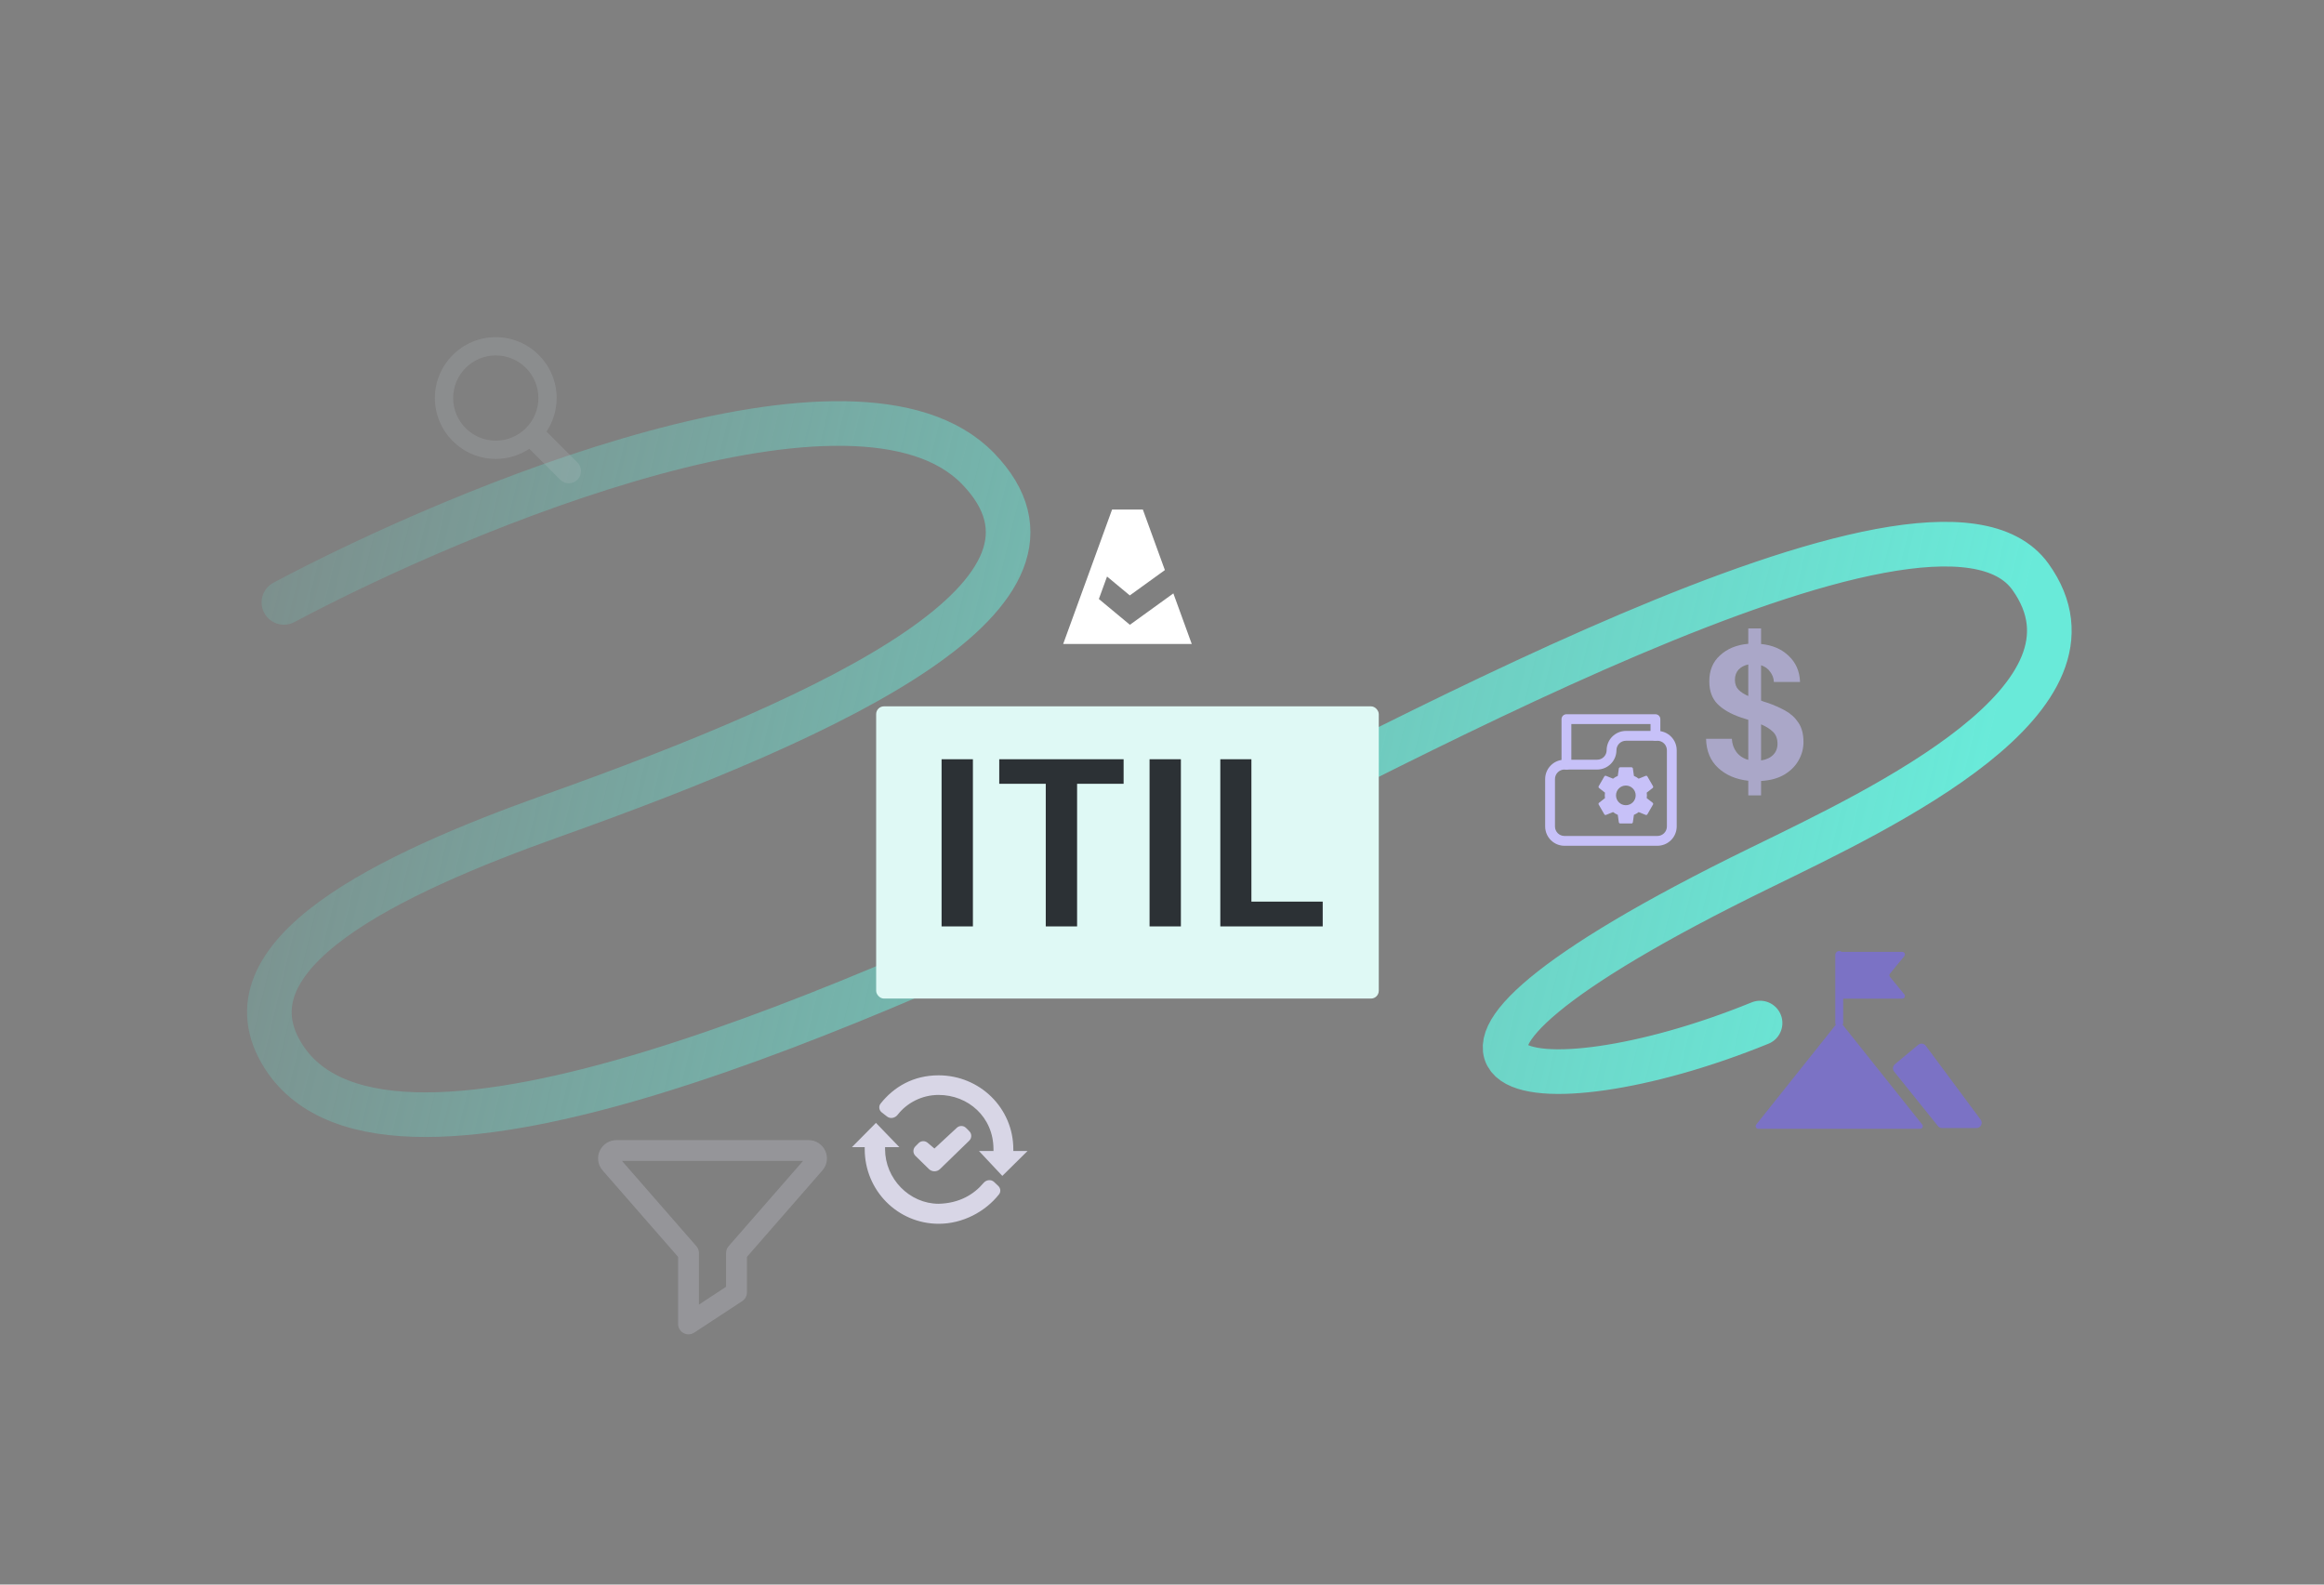 <svg width="440" height="300" viewBox="0 0 440 300" fill="none" xmlns="http://www.w3.org/2000/svg">
<rect x="0" y="0" width="440" height="300" fill="#808080" stroke="none"/>
<path d="M53.753 114.048C88.045 95.81 162.334 65.208 185.148 88.698C207.963 112.189 158.686 135.131 104.663 154.396C73.671 165.448 41.242 180.761 53.753 200.119C73.821 231.172 166.136 188.589 217.258 164.324C256.127 145.876 365.877 83.342 384.42 109.199C400.838 132.091 356.79 152.826 333.232 164.324C250.715 204.601 289.926 211.361 333.232 193.688" stroke="url(#paint0_linear_5551_673)" stroke-width="8.45" stroke-linecap="round"/>
<rect x="165.881" y="133.727" width="95.161" height="55.326" rx="1.475" fill="#DFF9F5"/>
<path d="M178.268 175.391V143.744H184.199V175.391H178.268ZM197.993 175.391V148.391H189.185V143.744H212.732V148.391H203.924V175.391H197.993ZM217.645 175.391V143.744H223.576V175.391H217.645ZM231.04 175.391V143.744H236.927V170.699H250.427V175.391H231.04Z" fill="#2C3135"/>
<g clip-path="url(#clip0_5551_673)">
<path d="M213.922 118.289L208.047 113.408L209.594 109.151L213.905 112.729L220.545 107.93L216.377 96.474H210.547L206.786 106.816L205.234 111.077L201.29 121.924H225.634L222.151 112.344L213.922 118.289Z" fill="white"/>
</g>
<path fill-rule="evenodd" clip-rule="evenodd" d="M348.22 180.054C348.394 180.054 348.553 180.113 348.68 180.212C348.693 180.211 348.705 180.21 348.718 180.21H360.155C360.575 180.21 360.807 180.699 360.54 181.024L357.831 184.322C357.68 184.506 357.68 184.77 357.831 184.954L360.54 188.252C360.807 188.577 360.575 189.066 360.155 189.066H348.967V193.655C348.967 193.786 348.933 193.91 348.874 194.017L363.936 212.905C364.196 213.231 363.964 213.713 363.547 213.713H332.894C332.477 213.713 332.244 213.231 332.505 212.905L347.567 194.017C347.507 193.91 347.473 193.786 347.473 193.655V180.801C347.473 180.388 347.808 180.054 348.22 180.054ZM364.605 197.986L374.996 211.983C375.484 212.64 375.015 213.572 374.197 213.572H367.69C367.389 213.572 367.103 213.436 366.914 213.201L358.615 202.882C358.275 202.459 358.336 201.841 358.753 201.493L363.168 197.815C363.607 197.448 364.264 197.527 364.605 197.986Z" fill="#7B72C5"/>
<g opacity="0.2">
<path d="M109.326 87.56L103.474 81.708C104.684 79.885 105.391 77.704 105.391 75.358C105.391 69.002 100.221 63.831 93.865 63.831C87.509 63.831 82.338 69.002 82.338 75.358C82.338 81.714 87.509 86.884 93.865 86.884C96.21 86.884 98.392 86.177 100.215 84.968L106.067 90.82C106.966 91.72 108.427 91.72 109.326 90.82C110.227 89.919 110.227 88.46 109.326 87.56ZM85.796 75.358C85.796 70.909 89.416 67.289 93.865 67.289C98.314 67.289 101.933 70.909 101.933 75.358C101.933 79.807 98.314 83.426 93.865 83.426C89.416 83.426 85.796 79.807 85.796 75.358Z" fill="#BBC1C7"/>
</g>
<path d="M313.793 160.128H296.198C295.229 160.127 294.3 159.742 293.615 159.056C292.929 158.371 292.544 157.442 292.543 156.473V147.489C292.544 146.52 292.929 145.591 293.615 144.906C294.3 144.22 295.229 143.835 296.198 143.834H302.385C302.861 143.834 303.318 143.645 303.655 143.308C303.992 142.971 304.182 142.514 304.182 142.037C304.183 141.068 304.568 140.139 305.253 139.454C305.939 138.769 306.868 138.383 307.837 138.382H313.793C314.762 138.383 315.691 138.769 316.377 139.454C317.062 140.139 317.447 141.068 317.448 142.037V156.473C317.447 157.442 317.062 158.371 316.377 159.056C315.691 159.741 314.762 160.127 313.793 160.128ZM296.198 145.693C295.722 145.693 295.265 145.882 294.928 146.219C294.591 146.556 294.402 147.013 294.402 147.489V156.473C294.402 156.949 294.591 157.406 294.928 157.743C295.265 158.08 295.722 158.269 296.198 158.269H313.793C314.27 158.269 314.727 158.08 315.064 157.743C315.401 157.406 315.59 156.949 315.59 156.473V142.037C315.59 141.561 315.401 141.104 315.064 140.767C314.727 140.43 314.27 140.241 313.793 140.241H307.837C307.36 140.241 306.903 140.43 306.567 140.767C306.23 141.104 306.04 141.561 306.04 142.037C306.039 143.007 305.654 143.936 304.968 144.621C304.283 145.306 303.354 145.692 302.385 145.693H296.198Z" fill="#C7C1F8"/>
<path d="M296.571 145.694C296.324 145.694 296.088 145.596 295.914 145.422C295.739 145.247 295.641 145.011 295.641 144.765V136.153C295.641 135.907 295.739 135.67 295.914 135.496C296.088 135.322 296.324 135.224 296.571 135.224H313.422C313.669 135.224 313.905 135.322 314.079 135.496C314.254 135.67 314.351 135.907 314.351 136.153V139.313C314.351 139.559 314.254 139.796 314.079 139.97C313.905 140.144 313.669 140.242 313.422 140.242C313.176 140.242 312.939 140.144 312.765 139.97C312.591 139.796 312.493 139.559 312.493 139.313V137.082H297.5V144.765C297.5 145.011 297.402 145.247 297.228 145.422C297.053 145.596 296.817 145.694 296.571 145.694Z" fill="#C7C1F8"/>
<path d="M311.774 151.104C311.795 150.934 311.811 150.761 311.811 150.585C311.811 150.409 311.795 150.237 311.774 150.066L312.899 149.186C313 149.106 313.03 148.962 312.963 148.845L311.899 147.001C311.832 146.887 311.694 146.839 311.574 146.887L310.249 147.422C309.975 147.211 309.675 147.033 309.35 146.898L309.151 145.487C309.127 145.362 309.018 145.264 308.885 145.264H306.756C306.623 145.264 306.514 145.362 306.493 145.487L306.293 146.898C305.969 147.033 305.668 147.209 305.394 147.422L304.069 146.887C303.949 146.842 303.811 146.887 303.744 147.001L302.68 148.845C302.614 148.959 302.643 149.103 302.744 149.186L303.867 150.066C303.846 150.237 303.83 150.409 303.83 150.585C303.83 150.761 303.846 150.934 303.867 151.104L302.744 151.984C302.643 152.064 302.614 152.208 302.68 152.325L303.744 154.169C303.811 154.283 303.949 154.331 304.069 154.283L305.394 153.748C305.668 153.959 305.969 154.137 306.293 154.273L306.493 155.683C306.514 155.808 306.623 155.906 306.756 155.906H308.885C309.018 155.906 309.127 155.808 309.148 155.683L309.348 154.273C309.672 154.137 309.973 153.961 310.247 153.748L311.572 154.283C311.691 154.328 311.83 154.283 311.896 154.169L312.961 152.325C313.027 152.211 312.998 152.067 312.897 151.984L311.774 151.104ZM307.82 152.447C306.791 152.447 305.958 151.615 305.958 150.585C305.958 149.555 306.791 148.723 307.82 148.723C308.85 148.723 309.683 149.555 309.683 150.585C309.683 151.615 308.85 152.447 307.82 152.447Z" fill="#C7C1F8"/>
<path opacity="0.6" d="M331 150.589V147.819C328.661 147.555 326.757 146.74 325.286 145.373C323.816 144.007 323.057 142.172 323.008 139.87H327.89C327.938 140.83 328.228 141.669 328.758 142.388C329.312 143.107 330.06 143.599 331 143.863V136.274C330.783 136.202 330.554 136.13 330.313 136.058C330.096 135.986 329.867 135.914 329.626 135.842C327.673 135.171 326.178 134.307 325.142 133.252C324.129 132.197 323.623 130.795 323.623 129.044C323.599 126.982 324.274 125.328 325.648 124.081C327.022 122.81 328.806 122.079 331 121.887V118.974H333.423V121.923C335.592 122.139 337.34 122.894 338.666 124.189C340.016 125.46 340.727 127.102 340.8 129.116H335.845C335.821 128.421 335.592 127.785 335.158 127.21C334.749 126.611 334.17 126.191 333.423 125.951V132.641C333.616 132.713 333.808 132.785 334.001 132.857C334.194 132.905 334.387 132.965 334.58 133.037C335.833 133.468 336.979 133.972 338.015 134.547C339.052 135.123 339.883 135.89 340.51 136.849C341.137 137.784 341.45 138.995 341.45 140.482C341.45 141.729 341.137 142.892 340.51 143.971C339.908 145.05 339.004 145.949 337.798 146.668C336.617 147.364 335.158 147.759 333.423 147.855V150.589H331ZM328.469 128.721C328.469 129.488 328.698 130.111 329.156 130.591C329.614 131.046 330.228 131.442 331 131.778V125.807C330.253 125.951 329.638 126.275 329.156 126.778C328.698 127.282 328.469 127.929 328.469 128.721ZM336.533 140.806C336.533 139.846 336.243 139.091 335.665 138.54C335.086 137.988 334.339 137.521 333.423 137.137V143.971C334.387 143.827 335.146 143.479 335.701 142.928C336.255 142.376 336.533 141.669 336.533 140.806Z" fill="#C7C1F8"/>
<g opacity="0.8">
<path d="M173.909 216.427L173.298 217.045C172.809 217.541 172.816 218.341 173.314 218.828L175.863 221.325C176.448 221.898 177.384 221.9 177.971 221.33L183.505 215.956C184.009 215.467 184.015 214.66 183.518 214.163L182.901 213.546C182.423 213.067 181.652 213.053 181.156 213.513L176.915 217.444L175.615 216.348C175.113 215.925 174.37 215.959 173.909 216.427Z" fill="#EDEBFF"/>
<path d="M167.569 217.575C167.569 223.147 172.167 227.905 177.738 227.905C181.672 227.793 184.39 226.131 186.224 223.951C186.73 223.351 187.645 223.239 188.214 223.779L189 224.525C189.445 224.948 189.525 225.633 189.145 226.114C186.522 229.433 182.251 231.692 177.738 231.692C169.944 231.692 163.716 225.372 163.716 217.575V217.188H161.286L165.842 212.591L170.28 217.188H167.569V217.575Z" fill="#EDEBFF"/>
<path d="M188.093 217.575C188.093 211.461 183.278 207.298 177.707 207.298C174.488 207.298 171.666 208.847 169.939 211.067C169.462 211.679 168.572 211.872 167.958 211.397L166.954 210.62C166.427 210.212 166.305 209.46 166.719 208.938C169.258 205.741 172.938 203.586 177.707 203.586C185.501 203.586 191.852 209.779 191.852 217.575V217.909H194.545L189.77 222.627L185.344 217.909H188.093V217.575Z" fill="#EDEBFF"/>
</g>
<path opacity="0.2" d="M115.568 220.279L130.353 237.221V250.65L139.444 244.682V237.221L154.229 220.279C155.072 219.309 154.364 217.823 153.058 217.823H116.739C115.433 217.823 114.725 219.309 115.568 220.279Z" stroke="#EDEBFF" stroke-width="3.944" stroke-miterlimit="10" stroke-linecap="round" stroke-linejoin="round"/>
<defs>
<linearGradient id="paint0_linear_5551_673" x1="366.347" y1="185.181" x2="31.438" y2="104.22" gradientUnits="userSpaceOnUse">
<stop stop-color="#69EAD9"/>
<stop offset="1" stop-color="#69EAD9" stop-opacity="0.1"/>
</linearGradient>
<clipPath id="clip0_5551_673">
<rect width="24.344" height="25.45" fill="white" transform="translate(201.29 96.474)"/>
</clipPath>
</defs>
</svg>
